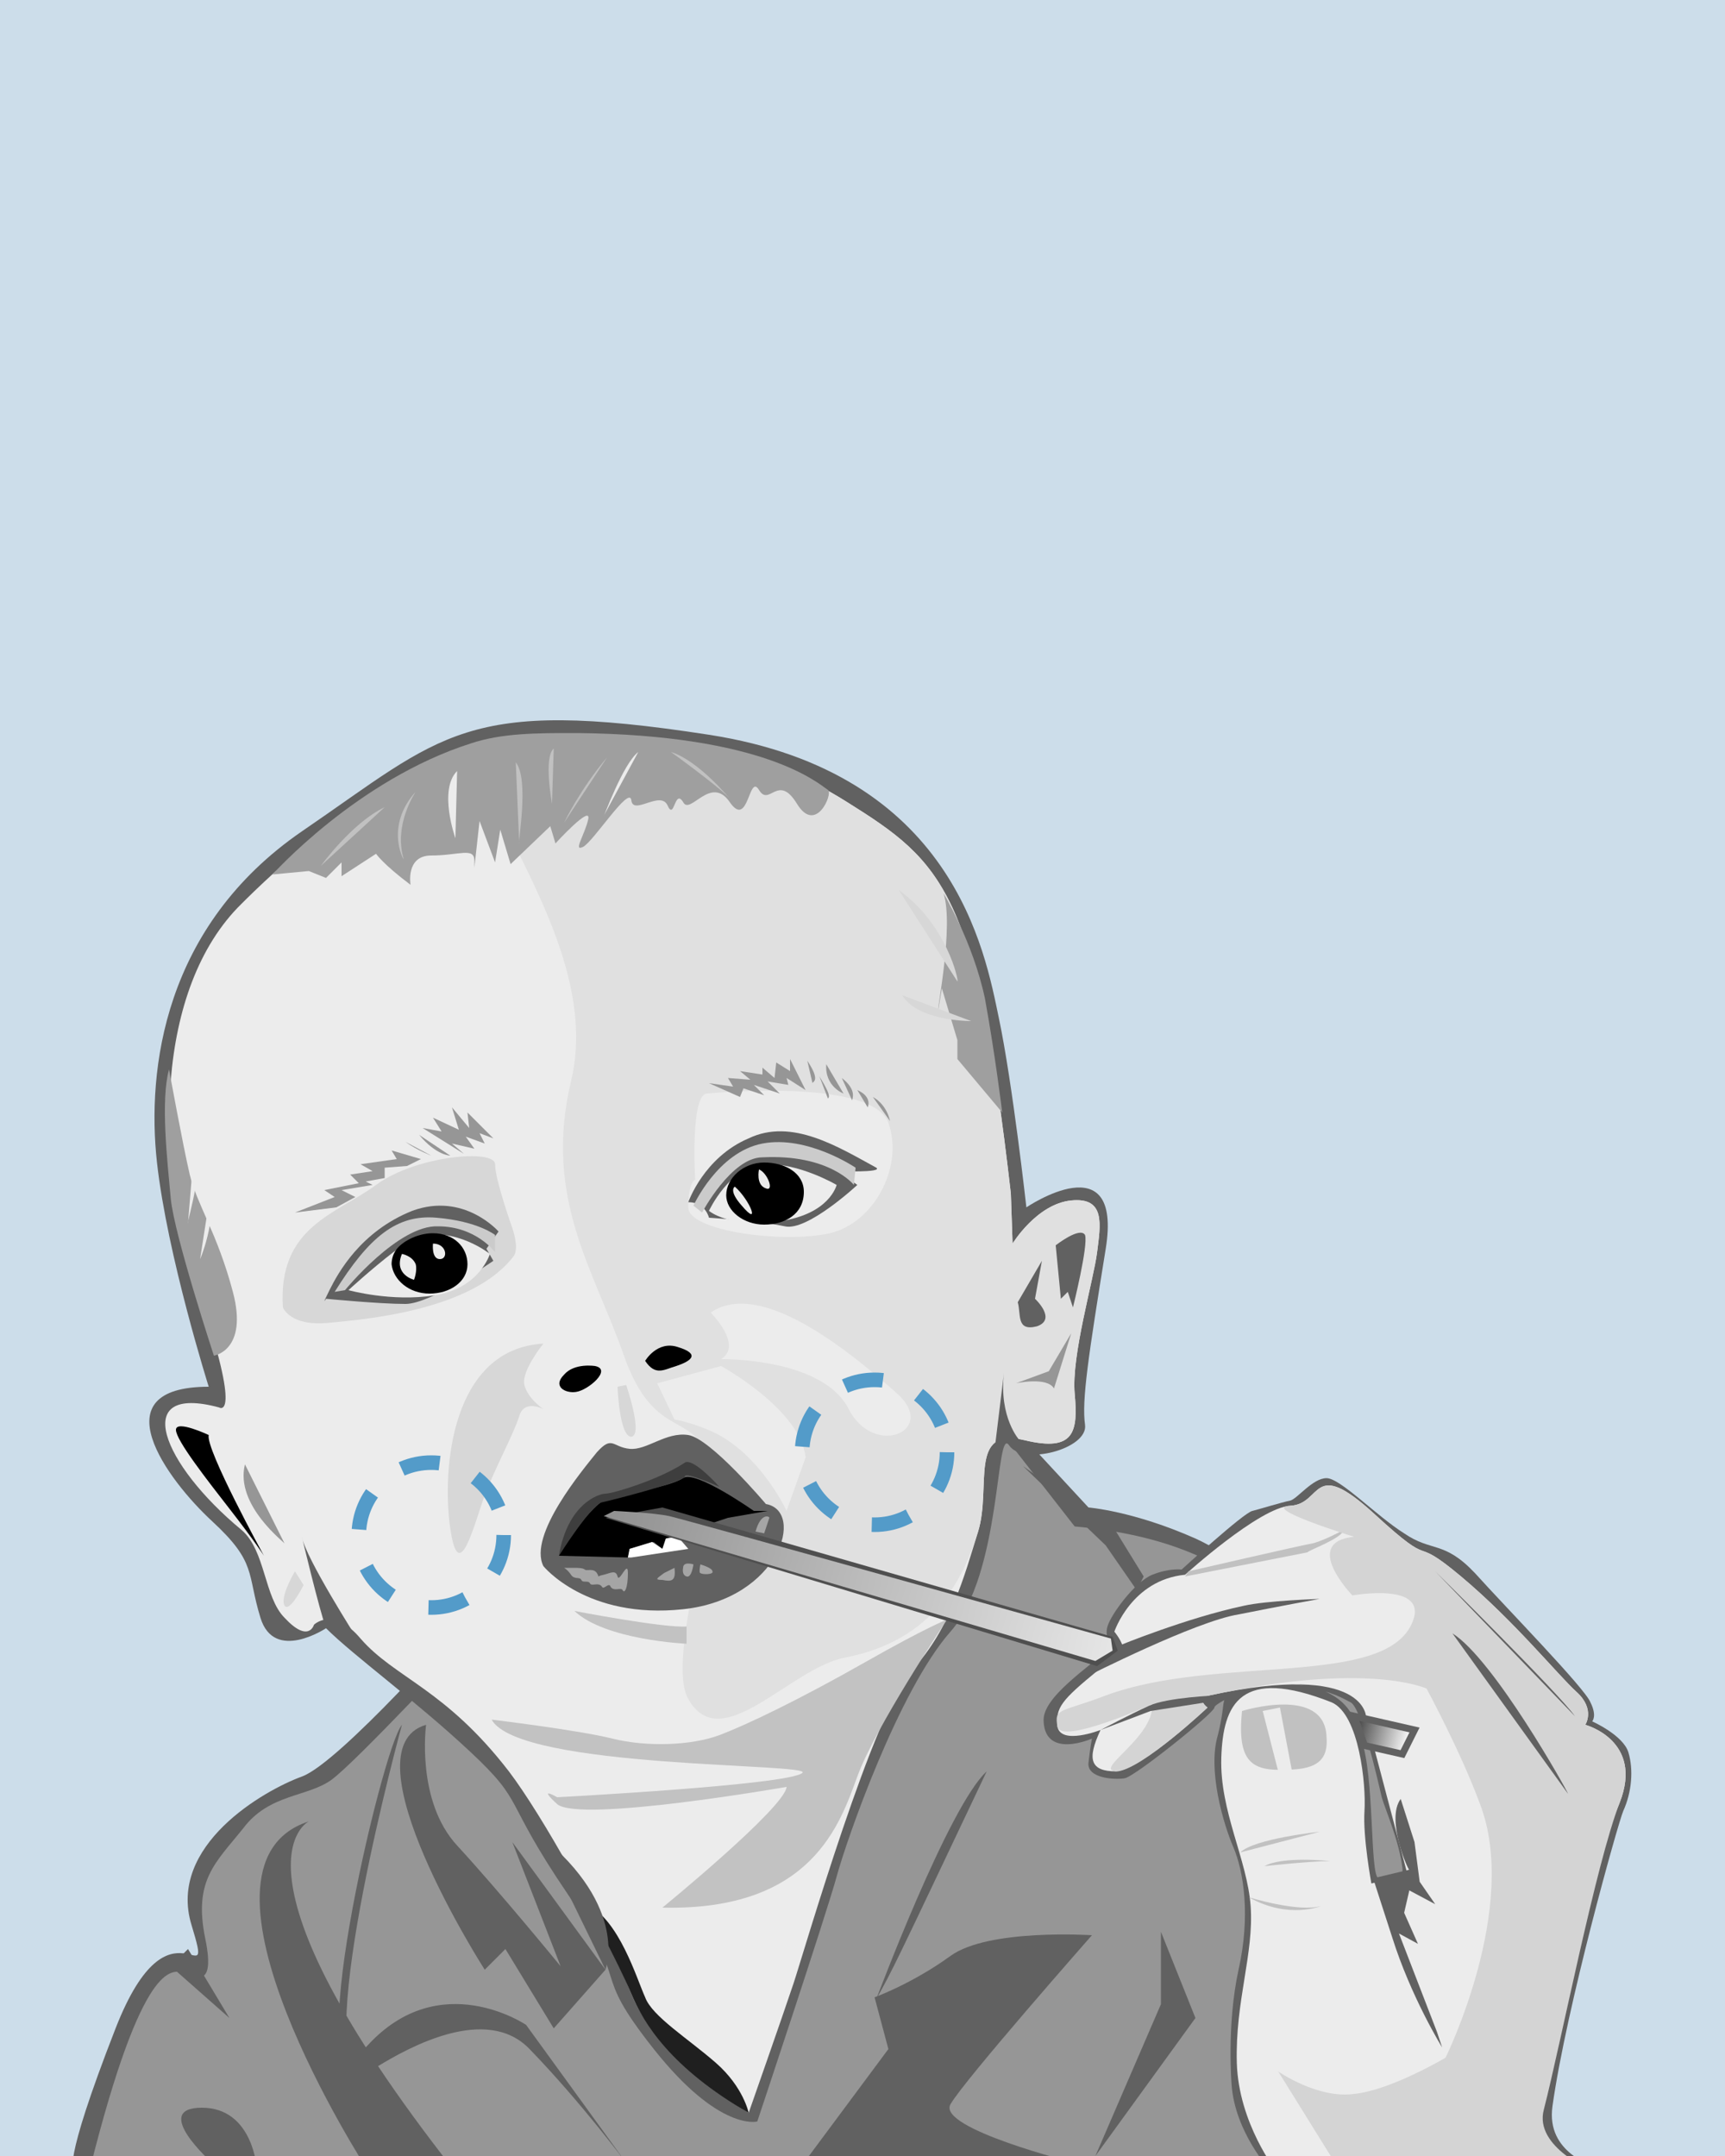 <?xml version="1.0" encoding="utf-8"?>
<!-- Generator: Adobe Illustrator 19.1.0, SVG Export Plug-In . SVG Version: 6.00 Build 0)  -->
<!DOCTYPE svg PUBLIC "-//W3C//DTD SVG 1.1//EN" "http://www.w3.org/Graphics/SVG/1.1/DTD/svg11.dtd">
<svg version="1.1" id="Layer_1" xmlns="http://www.w3.org/2000/svg" xmlns:xlink="http://www.w3.org/1999/xlink" x="0px" y="0px"
	 viewBox="0 0 100 125" enable-background="new 0 0 100 125" xml:space="preserve">
<rect x="-2.2" y="-2.2" fill="#CCDDEA" width="105.3" height="129.5"/>
<g>
	<path fill="#616161" d="M39.7,88.8L26.9,94c0,0-7.2,8.2-9.4,9c-2.2,0.8-7.8,4-6.4,8.6s-1.2-2.2-4.4,6c-3.2,8.2-2.4,8.2-2.4,8.2h82
		c0,0,2.6-19-0.2-22.8c-2.8-3.8-13.2-12.2-16.8-13.8c-3.6-1.6-6.2-1.8-6.2-1.8l-5-5.4L39.7,88.8z"/>
	<path fill="#969696" d="M5.2,125.8h80.5c0,0,2.1-17.9,0-21c-2.1-3.1-7.8-8.7-10.3-10.6c-2.6-1.9-5.2-5-13.1-5.7l-4.6-5.9L27.3,95
		c0,0-6.7,7.2-8.1,8.2c-1.4,1-3.6,0.8-5.1,2.8c-1.6,2-2.9,3-2.2,6.4c0.7,3.4-1,1.9-1.4,1.9C10,114.4,8.3,113.4,5.2,125.8z"/>
	<path fill="#616161" d="M12.1,80.4c0,0-2.4-7.6-3-13C8.5,62,9.5,53.7,17.5,48.2c8.2-5.6,9.4-7.8,23.6-5.6
		c14.2,2.2,16,12.6,16.8,16.4c0.8,3.8,1.6,11,1.6,11s5.6-3.8,4.6,2.4c-1,6.2-1.4,8.8-1.2,10.2c0.2,1.4-3.6,2.4-4.4,1.2
		c-0.8-1.2-0.4,7.4-3.4,10.8c-3,3.4-6,12-6.6,14.2c-0.6,2.2-4.6,14.2-4.6,14.2s-2.2,0.6-6-4.2c-3.8-4.8-1.2-3.4-5-9
		c-3.8-5.6-2.4-5.2-5.6-8.2c-3.2-3-6.8-5.6-8.4-7.2c0,0-3,2-3.8-0.6c-0.8-2.6-0.2-3.2-2.8-5.6C9.7,85.8,5.7,80.4,12.1,80.4z"/>
	<path fill="#ECECEC" d="M29.9,42.7c8.7-0.4,14.3,0.7,19.2,3.8c5.6,3.5,7.5,5.2,9.5,22.7l0.1,2.9c0,0,1.4-2.3,3.4-2.5
		c2-0.2,1.7,1.4,1.5,3c-0.2,1.6-1.5,6-1.3,8.2c0.2,2.2,0,3.4-2.9,2.7c-3.3-0.8-1.9,2.7-2.7,5.3c-0.8,2.6-1.6,5.6-3.8,8
		C50.7,99,46.6,113.2,46,115c-0.6,1.8-2.6,7.5-2.6,7.5s-5.3-3.1-6.8-6.9c-1.7-4.2-5.2-10.4-7.1-12.9c-3.7-4.8-6.6-5.4-8.6-7.7
		c-1.6-1.9-2.7-0.8-2.7-0.8s-0.3,1.1-1.7-0.4c-1.2-1.2-1.1-3.9-2.5-5.1c-4.6-3.8-6.5-8.5-1.3-7.1c0,0,1.4,0.9-1.2-6.7
		c-2.6-7.6-2.5-17.6,2.5-22.5C15,51.4,23.5,42.9,29.9,42.7z"/>
	<path fill="#E0E0E0" d="M29.9,42.7c8.7-0.4,14.3,0.7,19.2,3.8c5.6,3.5,7.5,5.2,9.5,22.7l0.1,2.9c0,0,1.4-2.3,3.4-2.5
		c2-0.2,1.7,1.4,1.5,3c-0.2,1.6-1.5,6-1.3,8.2c0.2,2.2,0,3.4-2.9,2.7c-3.3-0.8-1.9,2.7-2.7,5.3c-0.8,2.6-2.5,6.3-7.7,7.3
		c-3.2,0.6-7.2,5.8-9.1,2.4c-1.3-2.2,1.7-11.3,1.4-13.1c-0.8-4-3.3-1.4-5.2-7c-1.7-4.8-4.6-9-3-15.7C35.4,53.3,23.5,42.9,29.9,42.7z
		"/>
	<path fill="#D7D7D7" d="M29.7,71.2c0,0-1-2.8-1-3.7c0-0.9-4.6-0.5-6.9,1.2c-2.3,1.7-5.7,2.4-5.4,7.1c0,0,0.4,1.1,2.6,0.9
		c2.1-0.2,8.4-0.7,10.8-3.9C30.1,72.3,29.7,71.2,29.7,71.2z"/>
	<path d="M12.1,83.2c0,0-1.9-0.9-1.9-0.3c0,0.6,1.8,2.9,3.2,4.7c1.4,1.8,1.9,2.6,1.9,2.6S11.9,84,12.1,83.2z"/>
	<path fill="#616161" d="M61.2,72.2c0,0,1.4-1.1,1.7-0.6c0.2,0.6-0.7,4.2-0.7,4.2l-0.3-0.9l-0.4,0.4L61.2,72.2z"/>
	<path fill="#616161" d="M59,75.5l1.4-2.4L60,75.3c0,0,1.3,1.2,0.1,1.6C58.9,77.2,59.2,76.2,59,75.5z"/>
	<path fill="#969696" d="M14.2,84.9l2.3,4.6C16.6,89.5,13.6,87.3,14.2,84.9z"/>
	<path fill="#9F9F9F" d="M27.3,43.1c-6.6,2.1-11.5,7.6-11.5,7.6l2.1-0.2l1,0.4l0.9-0.9v0.8l2-1.3c0,0,0.4,0.6,2,1.8
		c0,0-0.3-1.7,1.2-1.7c1.6,0,2.5-0.5,2.5,0.3c0,0.8,0,0.4,0,0.4l0.3-2.7l0.9,2.4l0.3-1.9l0.6,2l2.3-2.2l0.3,1c0,0,2.1-2.3,1.9-1.4
		c-0.2,0.9-0.9,1.9-0.3,1.6c0.6-0.3,2.7-3.6,2.8-2.7c0.1,0.9,1.7-0.6,2.1,0.3c0.4,0.9,0.4-1,0.9-0.2c0.4,0.8,1.6-1.6,2.7,0
		c1.1,1.6,1.1-1.7,1.7-0.7c0.6,1,1.1-1,2.2,0.8c1.1,1.8,2.1-0.6,1.8-0.8c-0.6-0.4-3.7-3.2-14.6-3.3C31.1,42.5,29.1,42.5,27.3,43.1z"
		/>
	<path fill="#9F9F9F" d="M54.7,51.8c0,0,1.7,2.8,2.4,6.1c0.6,3.3,1,6.6,1,6.6l-2.6-3.1v-1.1l-0.9-3l-0.2,1.2
		C54.3,58.6,55.3,53.7,54.7,51.8z"/>
	<path fill="#ECECEC" d="M40.3,68.4c0,0-0.3-5,0.7-5c1-0.1,9.6-0.8,10.5,1.7c0.9,2.5-0.8,5.8-3.4,6.4c-2.6,0.6-8.2-0.1-8.2-1.5
		C39.9,68.5,40.3,68.4,40.3,68.4z"/>
	<path fill="#9F9F9F" d="M9.8,62c0,0,0.8,4.4,1.2,6.1s1.6,3.4,2.5,6.8c0.9,3.4-1.1,3.7-1.1,3.7s-2.3-7-2.5-9.1
		C9.7,67.3,9.3,63.8,9.8,62z"/>
	<path fill="#969696" d="M46.8,61.5l0.3,1.3C47.1,62.7,47.6,62.7,46.8,61.5z"/>
	<path fill="#969696" d="M47.9,61.7l1,1.7C48.9,63.4,47.8,63,47.9,61.7z"/>
	<path fill="#969696" d="M47.5,62.4l0.5,1.3C48,63.6,48.3,63.7,47.5,62.4z"/>
	<path fill="#969696" d="M48.8,62.5l0.6,1.3C49.4,63.7,49.7,63.2,48.8,62.5z"/>
	<path fill="#969696" d="M49.7,63.2l0.6,1C50.3,64.2,50.6,63.6,49.7,63.2z"/>
	<path fill="#969696" d="M50.6,63.6l1,1.4C51.6,65.1,51.5,64.1,50.6,63.6z"/>
	<polygon fill="#969696" points="46.7,63.2 45.8,61.4 45.8,62.1 45,61.6 44.9,62.5 44.2,61.9 44.2,62.3 42.9,62.1 43.5,62.6 
		42.2,62.5 42.5,63 41.1,62.8 42.9,63.6 43.1,63.1 44.3,63.5 43.7,62.9 45.2,63.4 44.5,62.7 45.7,62.9 45.6,62.5 	"/>
	<polygon fill="#969696" points="28.6,66 27.1,64.5 27.2,65.4 26.2,64.2 26.6,65.5 25.1,64.8 25.6,65.6 24.5,65.4 26.9,66.9 
		26.2,66.3 27.5,66.6 27,65.9 28.1,66.3 27.8,65.7 	"/>
	<polygon fill="#969696" points="24.4,67.2 22.7,66.7 23,67.2 20.9,67.5 21.6,67.9 20.3,68.1 20.8,68.6 18.8,69 19.4,69.4 
		17.1,70.3 19.5,70 20.6,69.4 19.8,69 21.6,68.7 21.2,68.5 22.3,68.3 22.3,67.7 23.6,67.6 	"/>
	<path fill="#969696" d="M24.3,65.8l1.8,1.2C26.1,67,25.3,67,24.3,65.8z"/>
	<path fill="#969696" d="M23.5,66.2L25,67C25,67,24.2,66.7,23.5,66.2z"/>
	<path fill="#616161" d="M28.9,71.4c0,0-2-2.3-5-1.2c-3,1.2-4.3,3.6-4.8,4.6c-0.5,1-0.2,0.5-0.2,0.5s3.1,0.3,4.6,0.3
		c1.5,0,5.1-2.5,5.1-2.5l-0.4-0.7L28.9,71.4z"/>
	<path fill="#616161" d="M39.9,69.7c0,0,0.9-2.6,3.5-3.7c2.5-1.2,5.2,0.5,7.4,1.7c0.4,0.3-2.2,0.2-2.2,0.2l1.1,0.8
		c0,0-2.9,2.7-4.2,2.4c-1.4-0.3-4.4-0.5-4.4-0.5S40.9,69.7,39.9,69.7z"/>
	<path fill="#CBCBCB" d="M28.7,71.6c0,0-1-0.8-3.4-1c-2.3-0.2-3.9,1.1-5.9,4.3l0.6-0.1c0,0,3.1-3.8,5.4-3.7c2.2,0,3.3,1.5,3.3,1.5
		V71.6z"/>
	<path fill="#CBCBCB" d="M40.7,70.3l-0.5-0.4c0,0,1.4-3.1,4-3.6c2.6-0.5,5.4,1.4,5.4,1.4l-0.1,1c0,0-1.4-1.8-5.3-1.6
		C42.4,67.1,40.7,70.3,40.7,70.3z"/>
	<path fill="#ECECEC" d="M28.4,72.7c0,0-2-1.6-4.2-1c-0.8,0.2-0.8,0.5-1.4,0.9c-1.3,1-2.6,2.2-2.6,2.2s2.5,0.7,5,0.3
		C27.8,74.7,28.4,72.7,28.4,72.7z"/>
	<path fill="#ECECEC" d="M41.1,70.2c0,0,1.2-2.6,3.2-2.7c2-0.1,4.2,1.2,4.2,1.2s-0.4,1.7-3.3,2.1C42.2,71.2,41.1,70.2,41.1,70.2z"/>
	<path d="M27.1,73.3c0,1-1,1.7-2.2,1.7s-2.1-0.8-2.2-1.7c0-0.3,0.1-0.7,0.4-1c0.5-0.5,1.3-0.8,2-0.8C26.3,71.5,27.1,72.3,27.1,73.3z
		"/>
	<path d="M46.6,69.1c0,1.3-1.1,1.9-2.3,1.9c-1.2,0-2.2-0.8-2.2-1.7c0-1,1-1.9,2.2-1.9C45.5,67.4,46.6,68,46.6,69.1z"/>
	<circle cx="44.1" cy="69.3" r="0.7"/>
	<circle cx="24.8" cy="73.3" r="0.7"/>
	<path fill="#ECECEC" d="M23.3,72.7c0,0,0.6,0.1,0.8,0.6c0.1,0.4-0.1,0.9-0.1,0.9S22.8,73.9,23.3,72.7z"/>
	<path fill="#ECECEC" d="M25.1,72.1c0,0-0.1,0.9,0.4,0.9C26,73,25.9,72.1,25.1,72.1z"/>
	<path fill="#ECECEC" d="M42.6,68.8c0,0-0.4,0.2,0.4,1.1C44.1,71.2,43.5,69.6,42.6,68.8z"/>
	<path fill="#ECECEC" d="M44,67.8c0,0-0.2,0.9,0.4,1.1C44.9,69.1,44.5,68,44,67.8z"/>
	<path fill="#D7D7D7" d="M31.5,77.9c0,0-1.3,1.6-1.1,2.4c0.2,0.8,1.1,1.4,1.1,1.4s-1.1-0.6-1.4,0.4c-0.3,1-1.4,3-2,4.6
		c-0.6,1.6-1.5,5.4-2,1.9C25.6,85.1,26.2,78.2,31.5,77.9z"/>
	<path fill="#ECECEC" d="M41.2,76.1c0,0,1.9,1.9,0.6,2.7c0,0,5.9-0.1,7.4,2.9c1.5,2.9,5.3,1.2,2.7-1C49.3,78.4,44.1,74.1,41.2,76.1z
		"/>
	<path fill="#ECECEC" d="M38.1,80.2l3.7-1c0,0,4.6,2.5,4.9,5.3l-1.1,3.1c0,0-1.7-3.7-4.8-4.8c-1-0.4-1.7-0.5-1.7-0.5L38.1,80.2z"/>
	<path fill="#ECECEC" d="M26.5,44.7l-0.1,3.9C26.4,48.6,25.4,45.8,26.5,44.7z"/>
	<path fill="#C1C1C1" d="M24.1,45.9c0,0-1.3,1.9-0.7,3.9C23.4,49.9,22.3,47.9,24.1,45.9z"/>
	<path fill="#C1C1C1" d="M35.2,43.9l-2.5,3.8C32.7,47.7,33.6,45.8,35.2,43.9z"/>
	<path fill="#C1C1C1" d="M29.9,44.2l0.2,4.7C30,48.9,30.7,45.2,29.9,44.2z"/>
	<path fill="#C1C1C1" d="M32.1,43.4L32,46.6C32,46.6,31.5,43.9,32.1,43.4z"/>
	<path fill="#C1C1C1" d="M22.3,46.8l-3.7,3.4C18.6,50.2,20.4,47.7,22.3,46.8z"/>
	<path fill="#C1C1C1" d="M38.9,43.6c0,0,2.9,2.1,3.4,2.7C42.3,46.3,40.5,44.1,38.9,43.6z"/>
	<path fill="#ECECEC" d="M37,43.6l-2,3.7C35,47.4,36.1,44.3,37,43.6z"/>
	<path d="M34.5,79.2c0,0-1.2-0.2-1.8,0.5c-0.7,0.7,0.1,1.1,0.7,1C34.1,80.6,35.5,79.4,34.5,79.2z"/>
	<path d="M37.4,78.9c0,0,0.7-1.2,1.9-0.8c1.3,0.4,0.8,0.8-0.1,1.1C38.5,79.4,38,79.8,37.4,78.9z"/>
	<path fill="#616161" d="M44.4,87.2c0,0-3.2-3.8-4.5-4c-1.3-0.2-2.4,0.9-3.4,0.8c-1-0.1-1-0.8-1.9,0.2c-0.8,1-4,4.8-3.1,6.6
		c0,0,2.5,3.1,8.1,2.5C45.2,92.7,46.7,87.6,44.4,87.2z"/>
	<path d="M32.4,90.2c0,0,1.8-3.1,3-3.4c1.3-0.3,3.4-0.6,4.2-1.1c0.7-0.5,4.1,1.9,4.1,1.9h0.8l-2.3,0.4l-3.6,1.2l-0.2,0.6l-0.5-0.4
		l-1.4,0.4l-0.1,0.5L32.4,90.2z"/>
	<polyline fill="#FFFFFF" points="36.6,90.3 39.9,89.8 39.3,89.1 38.6,89.2 38.4,89.8 37.8,89.4 36.5,89.8 36.4,90.3 	"/>
	<path fill="#D7D7D7" d="M35.8,80.4l0.5-0.1c0,0,1,2.9,0.3,3C35.9,83.3,35.8,80.4,35.8,80.4z"/>
	<path fill="#A5A5A5" d="M33.4,90.9c0,0,0.4,0,0.5,0.1c0.1,0.1,0.5-0.1,0.7,0.2c0.2,0.3-0.1,0.2,0.4,0.1c0.4-0.1,0.7-0.3,0.8,0.1
		c0.1,0.4,0.6-1,0.6-0.2c0,0.9-0.2,1.2-0.3,1c-0.1-0.2-0.5,0.1-0.7-0.2c-0.1-0.3-0.4,0.2-0.5,0c-0.2-0.3-0.6,0-0.7-0.2
		c-0.1-0.2-0.4,0-0.5-0.2c-0.1-0.2-0.4,0-0.6-0.3c-0.2-0.3-0.4-0.4-0.4-0.4L33.4,90.9z"/>
	<path fill="#A5A5A5" d="M39.1,90.9c0,0-0.2,0.1-0.6,0.3c-0.4,0.3-0.6,0.4-0.1,0.4C38.9,91.7,39.2,91.7,39.1,90.9z"/>
	<path fill="#A5A5A5" d="M39.6,90.9c0,0-0.1,0.4,0.2,0.5c0.3,0.1,0.4-0.7,0.4-0.7S39.6,90.5,39.6,90.9z"/>
	<path fill="#A5A5A5" d="M40.6,90.7c0,0-0.1,0.5,0,0.5c0.1,0.1,0.8,0.1,0.7-0.1C41.3,90.9,40.6,90.7,40.6,90.7z"/>
	<path fill="#A5A5A5" d="M43.8,88.8l0.5,0.1l0.3-0.9C44.6,87.9,44.1,87.7,43.8,88.8z"/>
	<path fill="#616161" d="M20.7,95c0,0-3-4.7-3.2-5.9c0,0,1,4.2,1.4,5.3L20.7,95z"/>
	<path fill="#616161" d="M59.1,83.5c0,0-1.2-1.3-0.9-3.9l-0.5,4.1L59.1,83.5z"/>
	<path fill="#969696" d="M58.9,80.2c0,0,1.8-0.4,2.2,0.3l1-3.2l-1.3,2.2L58.9,80.2z"/>
	<path fill="#D7D7D7" d="M17.1,91.1c0,0-0.9,1.5-0.6,2c0.3,0.4,1.1-1.2,1.1-1.2L17.1,91.1z"/>
	<path fill="#C2C2C2" d="M28.5,99.7c0,0,5,0.6,7,1.1c2,0.5,4.6,0.4,6.2-0.2c1.6-0.6,4.7-2.1,8.4-4.2c3.7-2.1,4.8-2.5,4.8-2.5
		s-4.2,6.3-5.2,9.1c-1,2.7-2.6,7.8-11.3,7.6c0,0,7.1-5.8,7.2-7c0,0-12,2.1-13.3,1c-1.2-1.1,0-0.4,0-0.4s13.3-0.7,14.2-1.4
		C47.4,102.2,30.1,102.6,28.5,99.7z"/>
	<path fill="#C2C2C2" d="M33.3,93.4c0,0,5.2,1,6.5,0.9v1C39.8,95.3,35.1,95.1,33.3,93.4z"/>
	<path fill="#1F1F1F" d="M34,110.4c0,0,1.8,3.3,2.6,5.2c0.7,1.7,2.3,4.3,6.8,6.9c0,0-0.3-1.5-1.9-2.9c-1.6-1.4-3.7-2.7-4.1-3.8
		C36.9,114.7,35.9,111.3,34,110.4z"/>
	<path fill="#616161" d="M23.3,100c0,0-5.2,19-2.4,20.4c0,0,0.4-0.3,1-0.6c1.8-1.1,6.3-3.6,8.8-1c3,3.1,5.6,6.6,5.6,6.6l-5.8-8
		c0,0-5-3.4-9.2,1.2C17.1,123.2,22.1,101.4,23.3,100z"/>
	<path fill="#616161" d="M63.3,112.2c0,0-6-0.4-8.2,1.2c-2.2,1.6-4.4,2.4-4.4,2.4l0.8,3l-5.2,7l16-0.4c0,0-8-2-7.2-3.4
		C55.9,120.6,63.3,112.2,63.3,112.2z"/>
	<polygon fill="#616161" points="59.3,85 64.7,88.8 66.3,91.4 65.9,92.2 64.1,89.6 	"/>
	<path fill="#616161" d="M57.2,102.7c-5.5,11.6-5.4,11.4-6.4,13.2C50.8,115.9,55,104.7,57.2,102.7z"/>
	<path fill="#616161" d="M31.3,106.4l3.8,7.8C35.1,114.2,36.5,110.6,31.3,106.4z"/>
	<path fill="#616161" d="M17.9,105.6c0,0-5.4,2.6,8.4,20.2l-5,0C21.3,125.8,9.9,108.2,17.9,105.6z"/>
	<path fill="#616161" d="M14.9,125.8c0,0-0.2-3.6-3.2-3.6s0.6,3.2,0.6,3.2L14.9,125.8z"/>
	<polygon fill="#616161" points="67.3,112 69.3,117 63.5,125 67.3,116.2 	"/>
	<path fill="#616161" d="M24.7,100c0,0-0.6,4.4,1.8,7c2.4,2.6,6,7,6,7l-2.8-7.2l5.4,7.4l-3,3.4l-2.8-4.6l-1.2,1.2
		C28.1,114.2,19.9,101.4,24.7,100z"/>
	<polygon fill="#616161" points="10.9,113 13.3,117 9.9,114 	"/>
	<path fill="#ECECEC" d="M11.4,64.8l-0.5,6.1C10.8,70.9,12,67.4,11.4,64.8z"/>
	<path fill="#ECECEC" d="M12.3,68.5L11.6,73C11.6,73,12.5,71,12.3,68.5z"/>
	<path fill="#D7D7D7" d="M52.1,51.6l3.4,5.3C55.6,56.9,54.9,53.6,52.1,51.6z"/>
	<path fill="#D7D7D7" d="M52.3,57.7l4,1.5C56.2,59.2,53.2,59.2,52.3,57.7z"/>
	<path fill="#616161" d="M92.4,125.8c0.1-0.3-2.8-0.9-2.4-3.7c0.8-5.7,3.8-16.4,4.1-17.1c0.5-1.1,0.6-2.4,0.3-3.4
		c-0.3-1-2.1-1.8-2.1-1.8s0.3-0.3-0.1-1.1c-0.3-0.8-4.9-5.5-6.7-7.5c-1.8-1.9-2.5-1.2-4.1-2.3c-1.6-1-3.7-3.2-4.5-3.2
		c-0.8,0-1.7,1.2-2.1,1.3c-0.5,0.1-1.8,0.5-2.2,0.6c-0.5,0.1-4.1,3.4-4.1,3.4s-0.7-0.1-1.7,0.3c-1,0.4-2.4,2.3-2.6,3
		c-0.2,0.7,0.3,1.1,0.3,1.1c-1.4,1.3-4.1,3-4,4.4c0.1,2.2,2.8,1,2.8,1s-0.1,0.5-0.2,1.4c-0.1,0.9,1.5,1,2.1,0.9
		c0.6-0.1,5.2-3.8,5.2-4.1c0-0.3,3.1-1.8,5.1-1.3c2,0.5,2.2,0.7,2.8,1c0.6,0.3,1.5,4.2,1.8,5.5c0.2,0.7,1,2.5,1.2,4.1
		c0.1,1.2-0.8,0.8-1.4,0.6c-0.5-0.3-0.2-5.9-1-8.1c-0.3-0.9-0.5-2-2-2.7c-1.7-0.8-4.8-0.5-5.5,0c-0.7,0.5-0.3,0.5-0.8,2.5
		c-0.6,2,0.3,5.1,0.9,6.5c0.6,1.4,1,4,0.3,7.1c-0.7,3.2-0.4,6.7-0.4,6.7c0.2,2.7,2.2,4.9,2.2,4.9l16-0.1L92.4,125.8z"/>
	<path fill="#ECECEC" d="M89.8,118.6c-0.7-1.8,2.6-10.5,4.1-14.1c1.4-3.6-2-4.5-2-4.5s0.6-0.9-0.5-1.9c-1.1-1-3.6-4.1-6.7-6.7
		c-3.1-2.6-1.3-0.2-5-3.6c-3.7-3.4-3-0.6-4.9-0.5c-1.8,0.1-6.1,4-6.1,4c-3.1,0.3-4.1,3.3-4.1,3.3s0.5,0.6,0.5,1
		c0,0.3-0.4,0.4-1.4,1.2c-2.2,1.8-2.5,2.2-2.4,3.3c0.2,1.1,2.5,0.2,2.5,0.2c-0.8,1.7-0.6,2.4,0.9,2.4C66.3,102.5,70,99,70,99
		s-0.7-0.5,0.1-0.7c9.2-2,9.1,1.3,9.1,1.3l2.4,9.1l-2.1,0.5c0,0-0.5-2.7-0.4-4.2c0.1-1.5-0.3-5.6-1.9-6.3c-5.3-2.1-6.3,0.1-6.4,3.2
		c-0.1,3.1,1.5,5.9,1.7,8.6c0.2,2.8-0.9,5.5-0.8,9.1c0.1,3.5,2.3,6.3,2.3,6.3l3.7,0l11.3-6.1L89.8,118.6z"/>
	<path fill="#3E3E3E" d="M32.4,90.2c0,0,1.9-3,2.5-3.1c0.5-0.1,4.8-1.2,4.8-1.5c0-0.3,2,0.6,2,0.6s-1.5-1.7-2-1.4
		c-1.5,1-4.2,1.8-4.6,1.8C34.7,86.6,32.9,87.2,32.4,90.2"/>
	<path fill="#C1C1C1" d="M72,99.2c0,0,4.8-1.5,4.9,1.5c0.1,1.2-0.4,1.9-2.3,1.9C72.6,102.7,71.7,102.2,72,99.2z"/>
	<path fill="#616161" d="M64.9,95.4c0,0,3.9-1.6,7.2-2.3c1.3-0.3,4.4-0.4,4.4-0.4s-2.2,0.4-4.7,0.9C69.3,94,63,97.2,63,97.2
		L64.9,95.4z"/>
	<path fill="#C1C1C1" d="M77.9,88.7c0,0-1.3,0.7-1.9,0.8c-0.6,0.1-7.1,1.6-7.1,1.6l-0.2,0.3l7.1-1.4C75.8,89.9,77.8,89.2,77.9,88.7z
		"/>
	<path fill="#616161" d="M81.2,104.3l0.8,2.5l0.3,2.3l0.9,1.3l-1.5-0.8l-0.3,1.3l0.8,1.8l-1.1-0.6l2.2,5.7l0.3,0.9
		c0,0-1.8-2.9-2.9-6.4c-1.1-3.4-1.1-3.4-1.1-3.4l2.1-0.5C81.7,108.6,80.3,105.5,81.2,104.3z"/>
	<path fill="#D4D4D4" d="M93.9,104.5c1.4-3.6-2-4.5-2-4.5s0.6-0.9-0.5-1.9c-1.1-1-3.6-4.1-6.7-6.7c-3.1-2.6-1.3-0.2-5-3.6
		c-3.7-3.4-3-0.6-4.9-0.5c-1.8,0.1,3.7,1.8,3.7,1.8c-3.1,0.3-0.1,3.4-0.1,3.4s4.4-0.8,3.5,1.5c-1.5,3.9-11.3,1.9-17.8,4.3
		c-2.6,1-3,0.7-2.8,1.8c0.2,1.1,5.5-1.3,5.5-1.3c0.1,2-3.6,3.9-2,3.9C66.3,102.5,70,99,70,99s-0.7-0.5,0.1-0.7
		c9.2-2,12.6-0.4,12.6-0.4s2,3.7,3.1,6.7c2.3,6-2,14.7-2,14.7s-3.2,1.9-5.3,2.1c-2.1,0.3-4.4-1.3-4.4-1.3l3.6,5.8h14.7
		c0,0-3.5-1.4-2.9-3.6C90.5,118.4,92.5,108.1,93.9,104.5z"/>
	<polygon fill="#ECECEC" points="73.2,99.2 74.2,99 74.9,102.7 74.1,102.7 	"/>
	<path fill="#616161" d="M70.5,98.3c0,0-2.8,0.1-3.9,0.6c-1.1,0.5-2.8,1.4-2.8,1.4l2.9-1.1l3.2-0.5L70.5,98.3z"/>
	<path fill="#616161" d="M84.2,94.7l6.7,9.3C90.9,103.9,86.6,96.2,84.2,94.7z"/>
	<path fill="#616161" d="M91.3,99.5l-8.1-8.4C83.2,91.1,90.3,98.1,91.3,99.5z"/>
	<polygon fill="#4F4F4F" points="38.4,87.4 64.5,94.9 64.8,95.7 63.6,96.6 35.1,88 	"/>
	<linearGradient id="SVGID_1_" gradientUnits="userSpaceOnUse" x1="73.191" y1="98.284" x2="-14.415" y2="73.282">
		<stop  offset="0" style="stop-color:#FFFFFF"/>
		<stop  offset="1" style="stop-color:#000000"/>
	</linearGradient>
	<path fill="url(#SVGID_1_)" d="M35,87.9l0.6-0.3c0,0,2.3,0.1,3.2,0.3c0.9,0.2,25.6,7.1,25.6,7.1l0.1,0.7l-1,0.6L35,87.9z"/>
	<linearGradient id="SVGID_2_" gradientUnits="userSpaceOnUse" x1="81.683" y1="101.097" x2="77.383" y2="99.854">
		<stop  offset="0" style="stop-color:#FFFFFF"/>
		<stop  offset="1" style="stop-color:#000000"/>
	</linearGradient>
	<polygon fill="url(#SVGID_2_)" stroke="#616161" stroke-width="0.4" points="78.5,99.5 82,100.3 81.3,101.7 79.1,101.2 	"/>
	<path fill="#C1C1C1" d="M77.1,107.9c0,0-2.8-0.3-3.8,0.3C73.2,108.2,76,107.9,77.1,107.9z"/>
	<path fill="#C1C1C1" d="M76.5,106.2c0,0-3.8,0.4-4.6,1.2L76.5,106.2z"/>
	<path fill="#C1C1C1" d="M76.6,110.5c0,0-1.9,0.8-4.2-0.5C72.4,110,75.3,110.9,76.6,110.5z"/>
</g>
<circle fill="none" stroke="#539BC9" stroke-width="0.845" stroke-dasharray="2.253" cx="25" cy="89" r="4.2"/>
<circle fill="none" stroke="#539BC9" stroke-width="0.845" stroke-dasharray="2.253" cx="50.7" cy="84.2" r="4.2"/>
</svg>
